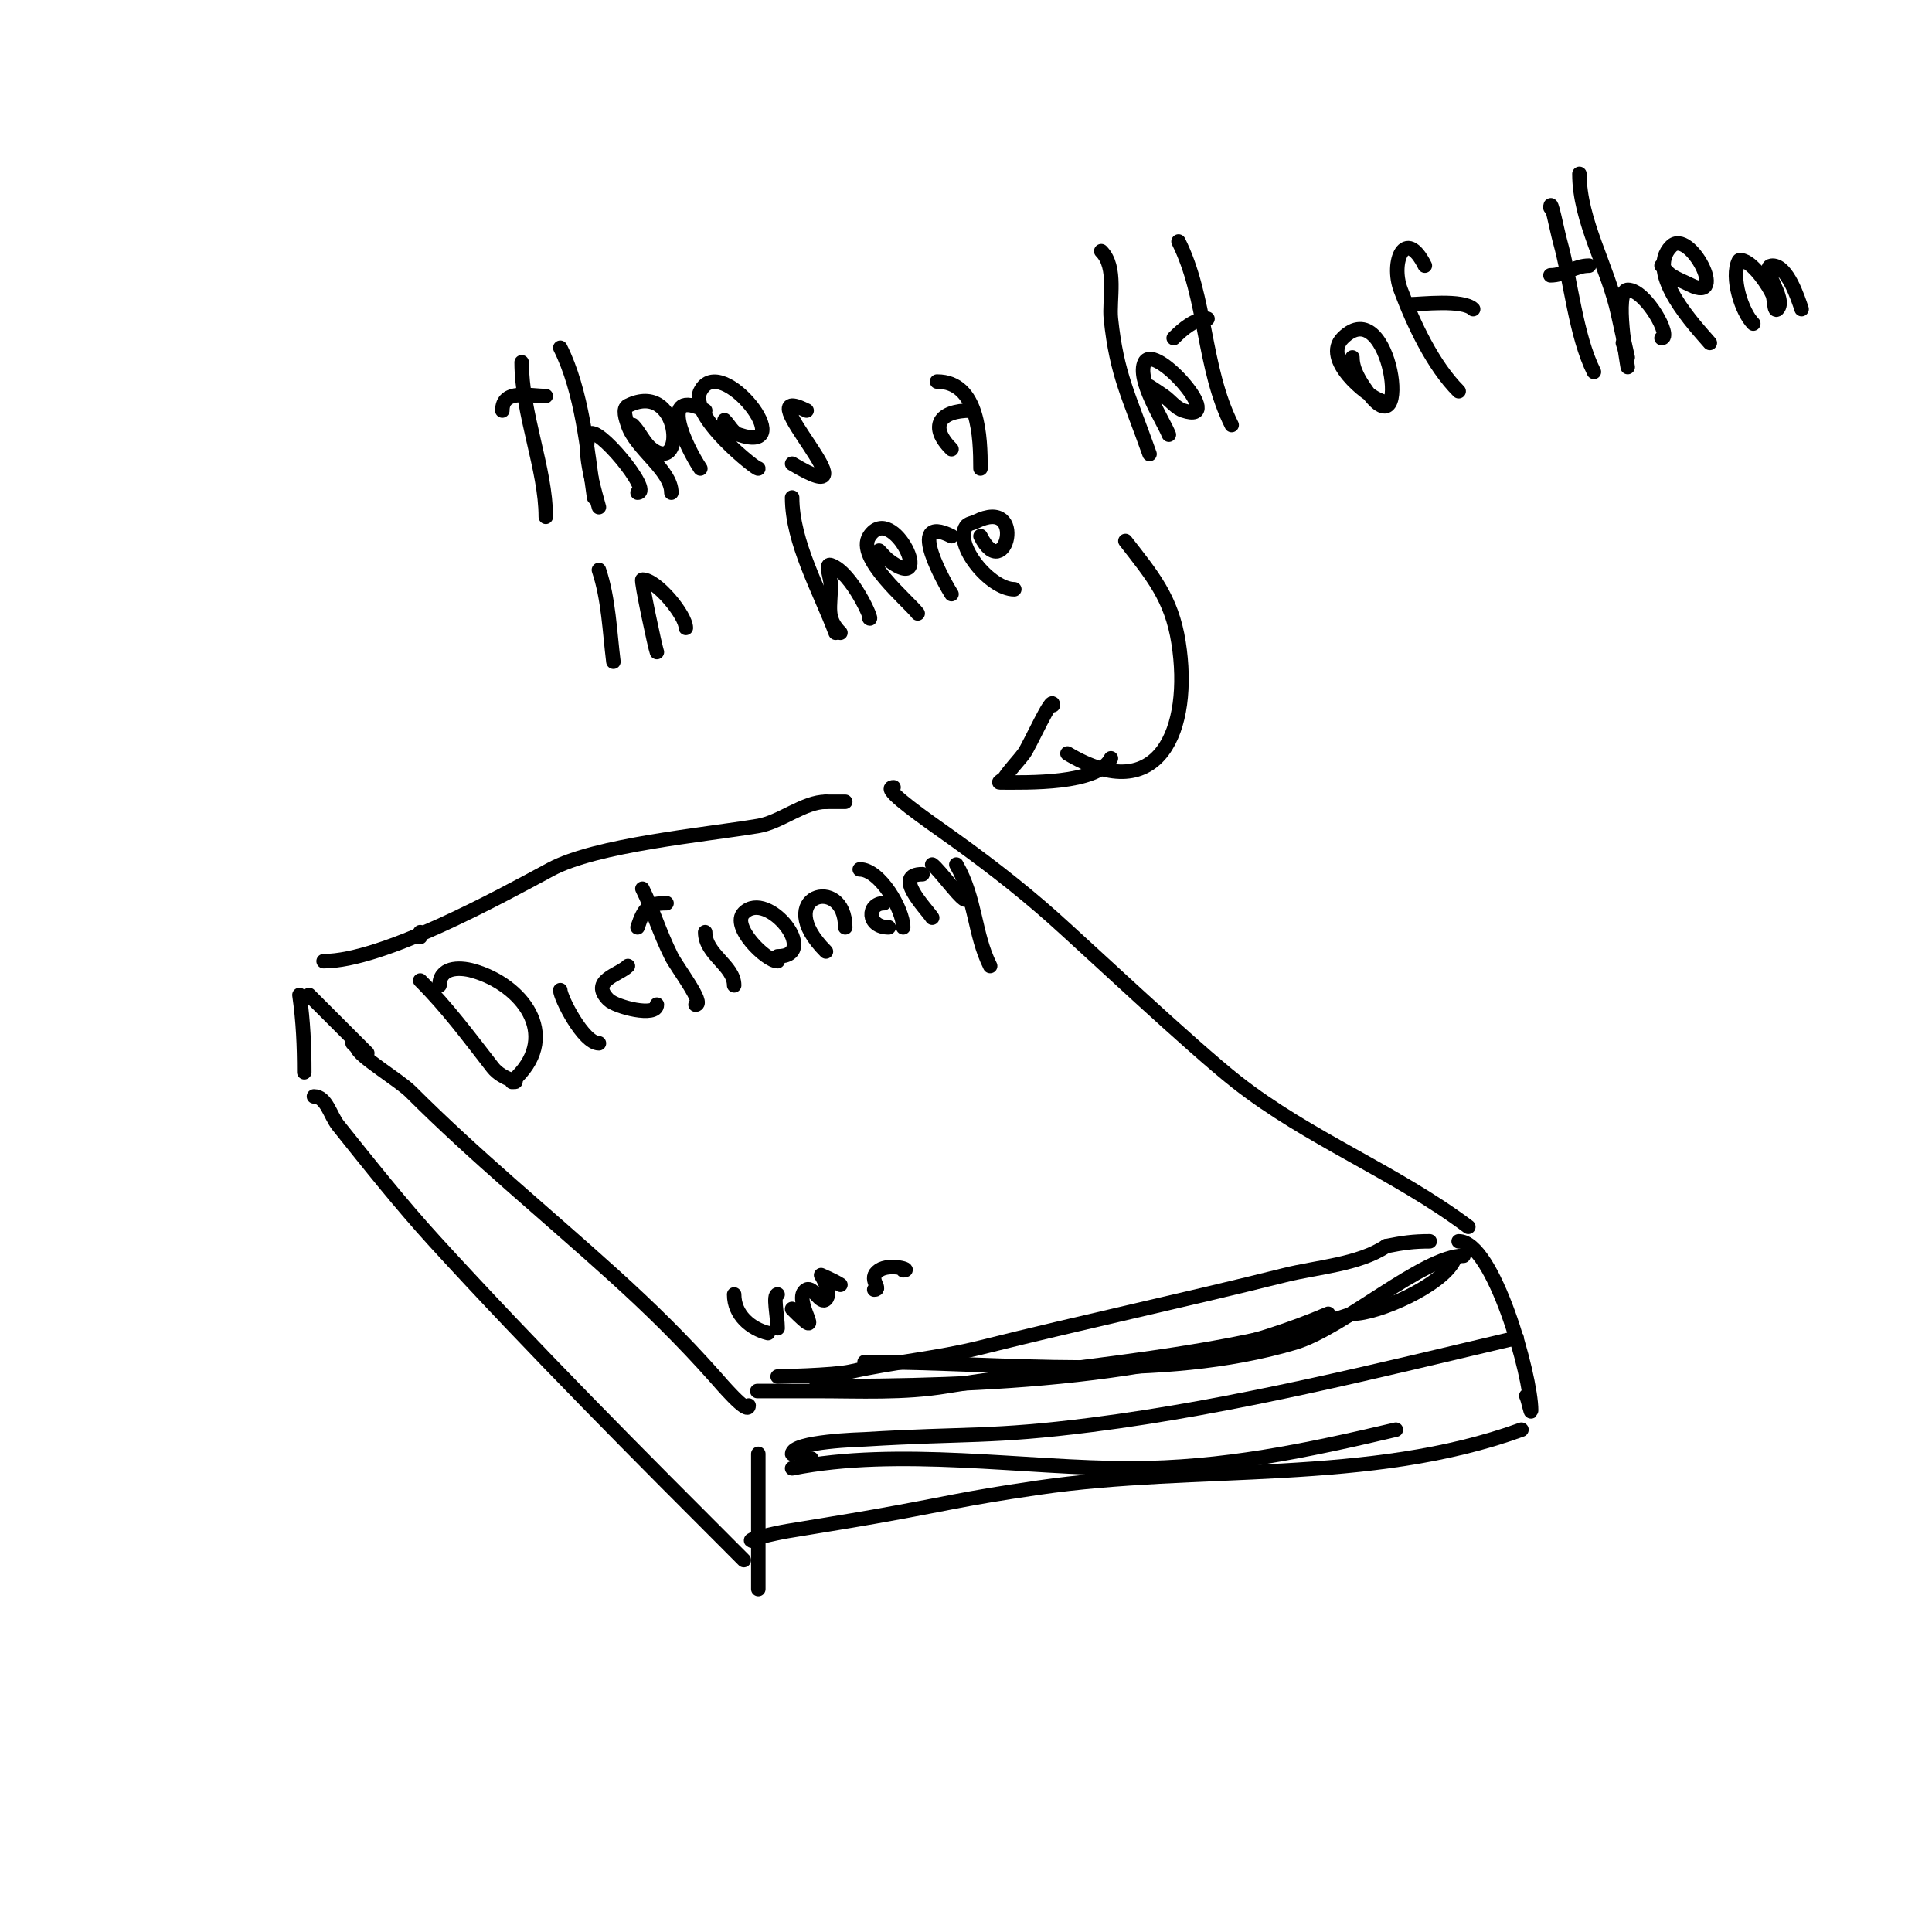 <svg viewBox='0 0 400 400' version='1.1' xmlns='http://www.w3.org/2000/svg' xmlns:xlink='http://www.w3.org/1999/xlink'><g fill='none' stroke='#000000' stroke-width='3' stroke-linecap='round' stroke-linejoin='round'><path d='M157,329c0,-9.35 0,-18.643 0,-28'/><path d='M154,323c-21.501,-21.501 -43.479,-43.525 -64,-66c-6.938,-7.599 -13.588,-15.985 -20,-24c-1.626,-2.033 -2.397,-6 -5,-6'/><path d='M155,291c0,2.225 -6.032,-4.911 -7,-6c-6.72,-7.56 -13.47,-14.187 -21,-21c-14.21,-12.857 -28.48,-24.48 -42,-38c-2.281,-2.281 -11,-7.55 -11,-9'/><path d='M74,217c-0.333,-0.333 -0.667,-0.667 -1,-1'/><path d='M76,218c0.755,0.755 -9.084,-9.084 -12,-12'/><path d='M62,206c0.781,5.467 1,10.529 1,16'/><path d='M156,319c-2.427,0 4.606,-1.601 7,-2c6,-1 12.01,-1.943 18,-3c15.971,-2.818 17.382,-3.568 34,-6c32.973,-4.825 68.478,-0.537 100,-12'/><path d='M161,285c-0.292,0 11.589,-0.242 15,-1c8.974,-1.994 18.085,-2.771 27,-5c21.007,-5.252 41.899,-9.725 63,-15c6.744,-1.686 15.246,-2.164 21,-6'/><path d='M287,258c3.469,-0.694 5.633,-1 9,-1'/><path d='M302,257c7.212,0 15,27.806 15,35c0,1.054 -0.529,-2.057 -1,-3'/><path d='M87,193l0,1'/><path d='M67,199c12.249,0 36.424,-13.305 47,-19c9.461,-5.094 31.573,-7.096 43,-9c4.606,-0.768 9.463,-5 14,-5'/><path d='M171,166c1.333,0 2.667,0 4,0'/><path d='M185,163c-2.415,0 3.372,4.321 10,9c7.954,5.614 15.724,11.532 23,18c6.29,5.591 28.919,26.865 38,34c14.98,11.77 32.799,18.6 48,30'/><path d='M157,288c-2.105,0 11.711,0 12,0c9.03,0 18.054,0.491 27,-1c28.131,-4.689 56.65,-5.883 84,-15'/><path d='M280,272c5.407,0 18.419,-5.837 21,-11'/><path d='M169,287c34.494,0 74.043,-1.304 106,-15'/><path d='M303,260c-8.297,0 -24.851,14.993 -35,18c-28.023,8.303 -60.018,4 -89,4'/><path d='M168,302l-2,0'/><path d='M164,301c0,-2.61 14.635,-2.978 15,-3c21.075,-1.277 26.224,-0.348 47,-3c29.621,-3.781 58.968,-11.169 88,-18'/><path d='M164,304c21.929,-4.386 48.259,0 70,0c19.196,0 36.466,-3.639 55,-8'/><path d='M87,203c5.665,5.665 10.076,11.669 15,18c2.166,2.785 6.427,3 4,3'/><path d='M107,223c8.924,-8.924 1.041,-19.131 -9,-22c-3.092,-0.883 -7,-0.703 -7,3'/><path d='M124,216c-3.241,0 -8,-9.467 -8,-11'/><path d='M136,208c0,2.714 -8.538,0.462 -10,-1c-3.979,-3.979 2.133,-5.133 4,-7'/><path d='M144,208c2.079,0 -3.869,-7.738 -5,-10c-2.545,-5.091 -3.864,-9.727 -6,-14'/><path d='M132,192c1.303,-3.91 2.185,-5 6,-5'/><path d='M152,204c0,-4.081 -6,-6.38 -6,-11'/><path d='M161,199c-2.403,0 -9.749,-7.251 -7,-10c5,-5 15.92,9 7,9'/><path d='M171,197c-11.487,-11.487 4,-16.145 4,-5'/><path d='M187,192c0,-3.699 -4.84,-12 -9,-12'/><path d='M184,192c-4.615,0 -4.48,-5 -1,-5'/><path d='M193,190c-1.36,-2.041 -8.343,-9 -2,-9'/><path d='M193,179c1.486,0.991 7,8.759 7,7'/><path d='M198,179c4.066,7.115 3.673,14.347 7,21'/><path d='M159,276c-3.525,-0.881 -7,-3.71 -7,-8'/><path d='M161,275c0,-2.478 -1.032,-7 0,-7'/><path d='M164,271c7.87,7.87 -0.487,-2.256 3,-4c1.358,-0.679 2.86,3.14 4,2c1.333,-1.333 -1,-5 -1,-5c0,0 2.76,1.173 4,2'/><path d='M181,267c1.848,0 -1.601,-2.266 1,-4c2.27,-1.513 7.041,0 5,0'/><path d='M113,107c0,-9.852 -5,-21.448 -5,-32'/><path d='M104,85c0,-4.525 5.635,-3 9,-3'/><path d='M124,105c-0.498,-1.993 -3.609,-11.782 -2,-15c1.293,-2.586 13.301,12 10,12'/><path d='M123,103c-1.434,-10.04 -2.477,-21.955 -7,-31'/><path d='M139,102c0,-4.652 -7.341,-9.023 -9,-14c-0.422,-1.265 -1.193,-3.404 0,-4c10.85,-5.425 12.153,14.365 5,9c-1.708,-1.281 -2.491,-3.491 -4,-5'/><path d='M145,97c-2.977,-4.466 -9.014,-17.007 1,-12'/><path d='M157,97c0,0.547 -14.565,-10.869 -12,-16c4.227,-8.455 20.93,13.31 8,9c-1.342,-0.447 -2,-2 -3,-3'/><path d='M164,96c19.017,11.41 -10.454,-17.727 3,-11'/><path d='M203,97c0,-6.371 -0.312,-18 -9,-18'/><path d='M197,93c-4.709,-4.709 -2.57,-8 4,-8'/><path d='M238,94c-4.265,-12.085 -6.77,-16.315 -8,-28c-0.411,-3.9 1.324,-10.676 -2,-14'/><path d='M242,90c-1.211,-3.027 -6.766,-11.468 -5,-15c2.103,-4.207 17.131,13.044 8,10c-1.581,-0.527 -2.644,-2.031 -4,-3c-0.978,-0.699 -2,-1.333 -3,-2'/><path d='M255,88c-5.982,-11.964 -5.164,-26.328 -11,-38'/><path d='M243,70c1.9,-1.9 4.313,-4 7,-4'/><path d='M286,83c-3.276,-1.092 -12.301,-8.699 -8,-13c9.963,-9.963 14.544,24.362 5,11c-1.476,-2.066 -3,-4.461 -3,-7'/><path d='M302,81c-5.324,-5.324 -9.372,-13.992 -12,-21c-2.163,-5.768 0.913,-13.175 5,-5'/><path d='M292,63c2.059,0 10.92,-1.08 13,1'/><path d='M330,77c-3.769,-7.538 -4.776,-18.995 -7,-27c-0.649,-2.338 -2,-9.427 -2,-7'/><path d='M321,57c2.94,0 5.037,-2 8,-2'/><path d='M337,76c-0.066,-0.462 -2.862,-16 0,-16c3.781,0 9.241,10 7,10'/><path d='M336,71c0.333,1 1,3 1,3c0,0 -1.356,-5.995 -2,-9c-2.055,-9.588 -8,-19.243 -8,-29'/><path d='M354,71c-2.702,-3.152 -13.553,-14.447 -8,-20c3.819,-3.819 11.878,11.939 4,8c-1.333,-0.667 -2.76,-1.173 -4,-2c-0.784,-0.523 -1.333,-1.333 -2,-2'/><path d='M363,67c-2.378,-2.378 -4.708,-9.583 -3,-13c0.149,-0.298 0.684,-0.105 1,0c2.239,0.746 5.234,5.213 6,7c0.415,0.969 0.255,3.745 1,3c2.134,-2.134 -4.018,-9 -1,-9c3.076,0 5.283,6.848 6,9'/><path d='M127,137c-0.795,-6.362 -0.972,-12.917 -3,-19'/><path d='M136,135c-0.364,-0.911 -3.365,-15 -3,-15c2.954,0 9,7.385 9,10'/><path d='M174,131c-3.064,-3.064 -2,-5.184 -2,-10c0,-1.333 -1.265,-4.422 0,-4c4.415,1.472 8.948,11.948 8,11'/><path d='M173,131c-3.234,-8.625 -9,-18.685 -9,-28'/><path d='M190,127c-1.879,-2.505 -12.965,-11.552 -10,-16c4.852,-7.277 13.959,12.469 4,5c-0.754,-0.566 -1.333,-1.333 -2,-2'/><path d='M197,123c-0.823,-1.234 -10.017,-17.009 0,-12'/><path d='M210,122c-5.032,0 -12.516,-9.227 -10,-13c0.413,-0.62 1.333,-0.667 2,-1c10.759,-5.379 6.146,13.291 1,3'/><path d='M233,112c5.573,7.166 9.548,11.802 11,21c2.825,17.893 -3.935,34.439 -23,23'/><path d='M218,146c0,-2.526 -4.839,8.452 -6,10c-1.281,1.708 -2.816,3.224 -4,5c-0.261,0.392 -1.471,1 -1,1c5.633,0 20.27,0.461 23,-5'/></g>
</svg>